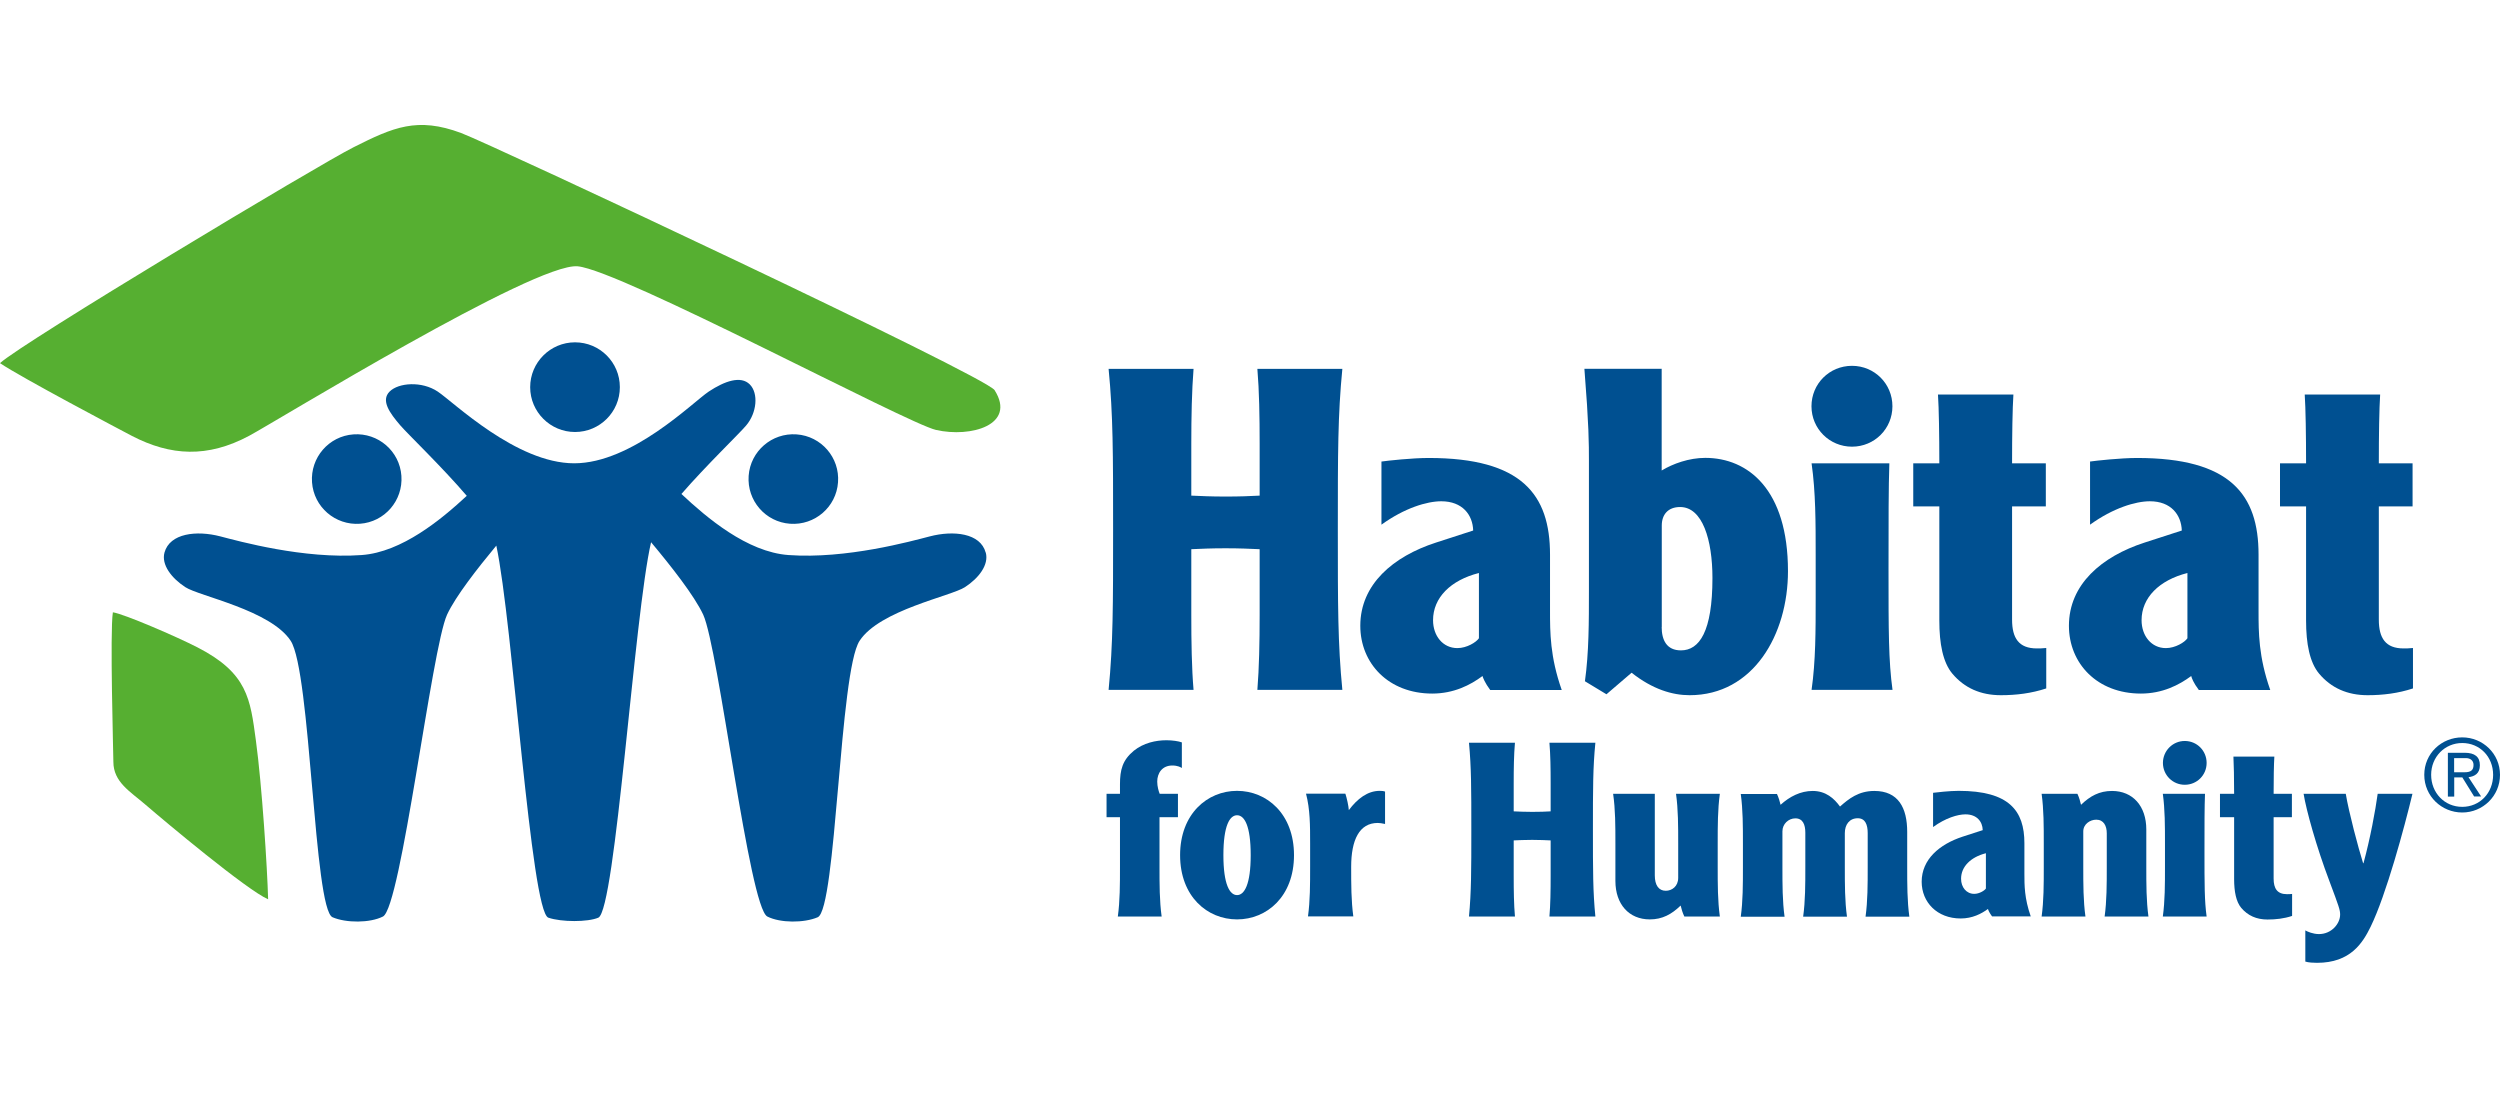 <svg width="100" height="44" viewBox="0 0 100 44" fill="none" xmlns="http://www.w3.org/2000/svg">
<g clip-path="url(#clip0_206_15)">
<path d="M12.481 19.292C12.411 18.306 13.15 17.445 14.139 17.375C15.129 17.305 15.986 18.048 16.056 19.033C16.126 20.022 15.387 20.88 14.398 20.95C13.413 21.02 12.551 20.281 12.481 19.292Z" fill="#005091"/>
<path d="M33.521 19.292C33.595 18.306 32.852 17.445 31.863 17.375C30.874 17.305 30.016 18.048 29.946 19.033C29.876 20.022 30.615 20.88 31.604 20.95C32.593 21.02 33.451 20.281 33.521 19.292Z" fill="#005091"/>
<path d="M39.427 22.103C39.218 21.323 38.142 21.208 37.194 21.455C36.447 21.648 33.849 22.37 31.542 22.202C29.884 22.083 28.263 20.703 27.257 19.759C28.259 18.606 29.552 17.367 29.847 17.018C30.274 16.517 30.348 15.733 29.991 15.376C29.634 15.019 28.994 15.236 28.349 15.663C27.709 16.09 25.283 18.532 22.968 18.532C20.653 18.532 18.15 16.09 17.509 15.663C16.869 15.236 15.941 15.306 15.584 15.663C15.227 16.02 15.584 16.517 16.015 17.018C16.319 17.371 17.661 18.655 18.671 19.833C17.657 20.773 16.077 22.087 14.464 22.202C12.157 22.37 9.555 21.648 8.812 21.455C7.864 21.208 6.793 21.327 6.579 22.103C6.448 22.587 6.858 23.125 7.413 23.486C7.963 23.848 10.823 24.402 11.628 25.633C12.432 26.86 12.555 36.37 13.302 36.69C13.848 36.924 14.8 36.924 15.318 36.661C16.044 36.292 17.267 25.92 17.883 24.586C18.224 23.852 19.085 22.752 19.853 21.824C20.514 24.923 21.236 36.465 21.934 36.707C22.459 36.887 23.51 36.887 23.933 36.707C24.618 36.411 25.373 24.562 26.043 21.689C26.839 22.641 27.766 23.815 28.128 24.586C28.743 25.92 29.97 36.292 30.693 36.661C31.21 36.924 32.162 36.924 32.708 36.69C33.455 36.37 33.578 26.86 34.383 25.633C35.187 24.402 38.044 23.848 38.598 23.486C39.152 23.125 39.562 22.591 39.431 22.103" fill="#005091"/>
<path d="M21.207 15.487C21.207 14.498 22.012 13.693 23.001 13.693C23.99 13.693 24.794 14.493 24.794 15.487C24.794 16.48 23.99 17.28 23.001 17.28C22.012 17.28 21.207 16.476 21.207 15.487Z" fill="#005091"/>
<path d="M39.788 15.614C40.658 16.997 38.836 17.514 37.441 17.198C36.275 16.932 24.828 10.812 23.108 10.652C21.396 10.496 11.098 16.825 9.966 17.432C8.299 18.323 6.826 18.237 5.286 17.441C4.778 17.174 0.858 15.105 0 14.526C0.854 13.73 12.761 6.58 14.148 5.887C15.74 5.086 16.693 4.668 18.445 5.32C19.66 5.776 39.427 15.039 39.788 15.61" fill="#56AF31"/>
<path d="M4.515 24.492C4.962 24.558 7.064 25.465 7.901 25.896C9.904 26.926 10.011 27.952 10.236 29.622C10.478 31.404 10.692 34.716 10.725 35.972C9.887 35.611 6.604 32.865 5.82 32.188C5.212 31.662 4.535 31.285 4.535 30.472C4.535 30.16 4.392 25.259 4.515 24.492Z" fill="#56AF31"/>
<path d="M98.165 30.891H98.58C98.855 30.891 98.941 30.792 98.941 30.595C98.941 30.423 98.814 30.324 98.633 30.324H98.165V30.891ZM98.165 31.863H97.915V30.111H98.584C98.994 30.111 99.195 30.275 99.195 30.608C99.195 30.94 98.99 31.055 98.74 31.088L99.245 31.859H98.965L98.493 31.096H98.169V31.859M98.489 32.274C99.187 32.274 99.725 31.724 99.725 30.993C99.725 30.263 99.187 29.721 98.489 29.721C97.792 29.721 97.246 30.275 97.246 30.993C97.246 31.712 97.779 32.274 98.489 32.274ZM98.489 29.495C99.31 29.495 100 30.144 100 30.993C100 31.843 99.31 32.5 98.489 32.5C97.668 32.5 96.971 31.851 96.971 30.993C96.971 30.136 97.664 29.495 98.489 29.495Z" fill="#005091"/>
<path d="M47.742 14.756C47.672 15.639 47.652 16.661 47.652 17.757V19.825C48.046 19.842 48.444 19.862 49.019 19.862C49.593 19.862 49.991 19.846 50.386 19.825V17.757C50.386 16.661 50.369 15.635 50.295 14.756H53.694C53.513 16.607 53.513 18.118 53.513 21.175C53.513 24.233 53.513 25.744 53.694 27.595H50.295C50.365 26.716 50.386 25.69 50.386 24.595V21.968C49.991 21.951 49.597 21.931 49.019 21.931C48.44 21.931 48.05 21.951 47.652 21.968V24.595C47.652 25.69 47.668 26.716 47.742 27.595H44.344C44.524 25.744 44.524 24.233 44.524 21.175C44.524 18.118 44.524 16.607 44.344 14.756H47.742Z" fill="#005091"/>
<path d="M59.157 22.92C58.024 23.207 57.322 23.909 57.322 24.808C57.322 25.436 57.716 25.924 58.295 25.924C58.672 25.924 59.05 25.69 59.157 25.53V22.924M55.258 18.462C55.508 18.426 56.481 18.319 57.146 18.319C60.868 18.319 62.001 19.776 62.001 22.185V24.434C62.001 25.296 62.001 26.269 62.469 27.599H59.608C59.395 27.312 59.321 27.115 59.3 27.041C58.816 27.402 58.151 27.743 57.289 27.743C55.545 27.743 54.412 26.54 54.412 25.03C54.412 23.375 55.725 22.259 57.433 21.705L58.927 21.221C58.91 20.593 58.496 20.051 57.651 20.051C57.076 20.051 56.177 20.322 55.258 20.987V18.471" fill="#005091"/>
<path d="M66.467 25.079C66.467 25.6 66.664 26.015 67.238 26.015C67.977 26.015 68.498 25.259 68.498 23.121C68.498 21.594 68.1 20.281 67.205 20.281C66.721 20.281 66.471 20.584 66.471 21.02V25.083M66.467 14.756V18.82C66.914 18.549 67.562 18.315 68.211 18.315C69.918 18.315 71.519 19.575 71.519 22.846C71.519 25.383 70.132 27.808 67.583 27.808C66.898 27.808 66.105 27.574 65.264 26.909L64.258 27.771L63.397 27.25C63.557 26.101 63.557 24.878 63.557 23.581V18.421C63.557 17.756 63.557 17.018 63.376 14.752H66.471" fill="#005091"/>
<path d="M75.574 18.532C75.541 19.468 75.541 20.835 75.541 22.776C75.541 25.223 75.541 26.446 75.701 27.595H72.463C72.627 26.446 72.627 25.223 72.627 23.925V22.198C72.627 20.905 72.627 19.681 72.463 18.532H75.574ZM74.08 14.633C74.979 14.633 75.697 15.351 75.697 16.25C75.697 17.149 74.979 17.867 74.08 17.867C73.181 17.867 72.459 17.149 72.459 16.25C72.459 15.351 73.177 14.633 74.08 14.633Z" fill="#005091"/>
<path d="M80.536 15.782C80.499 16.34 80.483 17.399 80.483 18.532H81.833V20.256H80.483V24.787C80.483 25.526 80.754 25.937 81.472 25.937C81.579 25.937 81.685 25.937 81.85 25.92V27.537C81.254 27.734 80.647 27.808 80.035 27.808C79.227 27.808 78.578 27.521 78.094 26.946C77.716 26.495 77.573 25.744 77.573 24.824V20.256H76.53V18.532H77.573C77.573 17.399 77.556 16.336 77.519 15.782H80.54" fill="#005091"/>
<path d="M87.497 22.92C86.365 23.207 85.663 23.909 85.663 24.808C85.663 25.436 86.057 25.924 86.635 25.924C87.013 25.924 87.391 25.69 87.497 25.53V22.924M83.598 18.462C83.853 18.426 84.821 18.319 85.486 18.319C89.209 18.319 90.342 19.776 90.342 22.185V24.434C90.342 25.296 90.342 26.269 90.81 27.599H87.953C87.736 27.312 87.666 27.115 87.649 27.041C87.161 27.402 86.496 27.743 85.634 27.743C83.89 27.743 82.757 26.54 82.757 25.03C82.757 23.375 84.07 22.259 85.778 21.705L87.272 21.221C87.251 20.593 86.841 20.051 85.995 20.051C85.421 20.051 84.522 20.322 83.602 20.987V18.471" fill="#005091"/>
<path d="M95.206 15.782C95.169 16.34 95.153 17.399 95.153 18.532H96.503V20.256H95.153V24.787C95.153 25.526 95.424 25.937 96.142 25.937C96.249 25.937 96.355 25.937 96.519 25.92V27.537C95.924 27.734 95.313 27.808 94.705 27.808C93.897 27.808 93.248 27.521 92.764 26.946C92.386 26.495 92.243 25.744 92.243 24.824V20.256H91.2V18.532H92.243C92.243 17.399 92.226 16.336 92.189 15.782H95.21" fill="#005091"/>
<path d="M47.27 30.718C47.229 30.69 47.106 30.62 46.893 30.62C46.482 30.62 46.289 30.932 46.289 31.264C46.289 31.457 46.347 31.654 46.388 31.753H47.118V32.688H46.38V34.675C46.38 35.377 46.38 36.038 46.466 36.661H44.713C44.799 36.038 44.799 35.377 44.799 34.675V32.688H44.262V31.753H44.799V31.371C44.799 30.796 44.898 30.406 45.353 30.029C45.743 29.717 46.228 29.61 46.659 29.61C46.893 29.61 47.147 29.647 47.274 29.696V30.718" fill="#005091"/>
<path d="M48.936 34.207C48.936 35.385 49.191 35.804 49.482 35.804C49.773 35.804 50.028 35.385 50.028 34.207C50.028 33.029 49.778 32.61 49.482 32.61C49.187 32.61 48.936 33.029 48.936 34.207ZM51.76 34.207C51.76 35.861 50.672 36.776 49.482 36.776C48.292 36.776 47.204 35.861 47.204 34.207C47.204 32.553 48.296 31.634 49.482 31.634C50.668 31.634 51.76 32.549 51.76 34.207Z" fill="#005091"/>
<path d="M53.817 31.753C53.875 31.929 53.944 32.249 53.953 32.405C54.293 31.95 54.704 31.634 55.188 31.634C55.295 31.634 55.352 31.642 55.402 31.662V32.959C55.295 32.931 55.16 32.918 55.11 32.918C54.371 32.918 54.047 33.6 54.047 34.671C54.047 35.373 54.047 36.033 54.133 36.657H52.319C52.405 36.033 52.405 35.373 52.405 34.671V33.735C52.405 33.033 52.405 32.372 52.241 31.748H53.809" fill="#005091"/>
<path d="M60.598 29.709C60.556 30.185 60.548 30.739 60.548 31.334V32.454C60.762 32.463 60.975 32.475 61.287 32.475C61.599 32.475 61.812 32.467 62.026 32.454V31.334C62.026 30.739 62.018 30.185 61.977 29.709H63.815C63.717 30.71 63.717 31.527 63.717 33.185C63.717 34.843 63.717 35.66 63.815 36.661H61.977C62.018 36.185 62.026 35.631 62.026 35.036V33.616C61.812 33.608 61.599 33.595 61.287 33.595C60.975 33.595 60.762 33.608 60.548 33.616V35.036C60.548 35.631 60.556 36.185 60.598 36.661H58.759C58.853 35.66 58.853 34.839 58.853 33.185C58.853 31.531 58.853 30.71 58.759 29.709H60.598Z" fill="#005091"/>
<path d="M67.374 36.661C67.304 36.518 67.255 36.35 67.226 36.222C66.865 36.571 66.496 36.776 65.991 36.776C65.162 36.776 64.616 36.173 64.616 35.237V33.739C64.616 33.037 64.616 32.377 64.525 31.753H66.192V35.016C66.192 35.406 66.348 35.631 66.631 35.631C66.877 35.631 67.128 35.455 67.128 35.114V33.739C67.128 33.037 67.128 32.377 67.041 31.753H68.794C68.708 32.377 68.708 33.037 68.708 33.739V34.675C68.708 35.377 68.708 36.038 68.794 36.661H67.374Z" fill="#005091"/>
<path d="M71.076 31.753C71.145 31.9 71.195 32.065 71.223 32.192C71.585 31.863 72.02 31.638 72.508 31.638C73.033 31.638 73.366 31.937 73.6 32.262C73.953 31.95 74.339 31.638 74.975 31.638C75.931 31.638 76.288 32.311 76.288 33.275V34.679C76.288 35.381 76.288 36.042 76.374 36.666H74.622C74.708 36.042 74.708 35.381 74.708 34.679V33.325C74.708 32.984 74.609 32.73 74.31 32.73C73.977 32.73 73.793 32.984 73.793 33.325V34.679C73.793 35.381 73.793 36.042 73.879 36.666H72.126C72.213 36.042 72.213 35.381 72.213 34.679V33.308C72.213 32.984 72.114 32.734 71.814 32.734C71.539 32.734 71.297 32.959 71.297 33.251V34.683C71.297 35.385 71.297 36.046 71.383 36.67H69.631C69.717 36.046 69.717 35.385 69.717 34.683V33.747C69.717 33.045 69.717 32.385 69.631 31.761H71.072" fill="#005091"/>
<path d="M79.436 34.129C78.825 34.285 78.443 34.667 78.443 35.151C78.443 35.492 78.657 35.754 78.969 35.754C79.17 35.754 79.379 35.627 79.436 35.541V34.129ZM77.323 31.712C77.458 31.695 77.984 31.634 78.345 31.634C80.36 31.634 80.976 32.422 80.976 33.727V34.942C80.976 35.41 80.976 35.935 81.23 36.657H79.683C79.568 36.501 79.527 36.395 79.519 36.358C79.256 36.551 78.895 36.739 78.427 36.739C77.483 36.739 76.867 36.087 76.867 35.27C76.867 34.375 77.577 33.772 78.501 33.468L79.309 33.206C79.301 32.865 79.075 32.574 78.62 32.574C78.308 32.574 77.819 32.721 77.323 33.082V31.72" fill="#005091"/>
<path d="M83.097 31.753C83.167 31.9 83.212 32.065 83.241 32.192C83.602 31.843 83.972 31.638 84.481 31.638C85.31 31.638 85.852 32.241 85.852 33.177V34.675C85.852 35.377 85.852 36.038 85.938 36.661H84.185C84.271 36.038 84.271 35.377 84.271 34.675V33.333C84.271 33.029 84.144 32.787 83.849 32.787C83.606 32.787 83.331 32.963 83.331 33.255V34.675C83.331 35.377 83.331 36.038 83.418 36.661H81.665C81.751 36.038 81.751 35.377 81.751 34.675V33.739C81.751 33.037 81.751 32.377 81.665 31.753H83.085" fill="#005091"/>
<path d="M88.2 31.753C88.179 32.257 88.179 33 88.179 34.051C88.179 35.377 88.179 36.038 88.265 36.661H86.513C86.599 36.038 86.599 35.377 86.599 34.675V33.739C86.599 33.037 86.599 32.376 86.513 31.753H88.195M87.391 29.639C87.879 29.639 88.265 30.029 88.265 30.517C88.265 31.006 87.875 31.391 87.391 31.391C86.907 31.391 86.517 31.002 86.517 30.517C86.517 30.033 86.907 29.639 87.391 29.639Z" fill="#005091"/>
<path d="M90.974 30.263C90.954 30.566 90.945 31.141 90.945 31.753H91.676V32.688H90.945V35.143C90.945 35.541 91.089 35.767 91.479 35.767C91.541 35.767 91.598 35.767 91.684 35.758V36.637C91.364 36.744 91.032 36.781 90.699 36.781C90.26 36.781 89.911 36.624 89.648 36.313C89.443 36.066 89.365 35.66 89.365 35.163V32.688H88.799V31.753H89.365C89.365 31.137 89.353 30.562 89.337 30.263H90.974Z" fill="#005091"/>
<path d="M93.831 31.753C93.958 32.512 94.327 33.895 94.524 34.527H94.54C94.811 33.534 95.017 32.413 95.107 31.753H96.498C96.178 33.087 95.448 35.795 94.824 37.072C94.504 37.724 94.015 38.513 92.681 38.513C92.546 38.513 92.341 38.504 92.213 38.463V37.216C92.299 37.265 92.517 37.363 92.759 37.363C93.264 37.363 93.605 36.945 93.605 36.584C93.605 36.399 93.564 36.28 93.178 35.25C92.653 33.866 92.25 32.405 92.144 31.753H93.831Z" fill="#005091"/>
</g>
<defs>
<clipPath id="clip0_206_15">
<rect width="100" height="33.513" fill="white" transform="translate(0 5)"/>
</clipPath>
</defs>
</svg>
